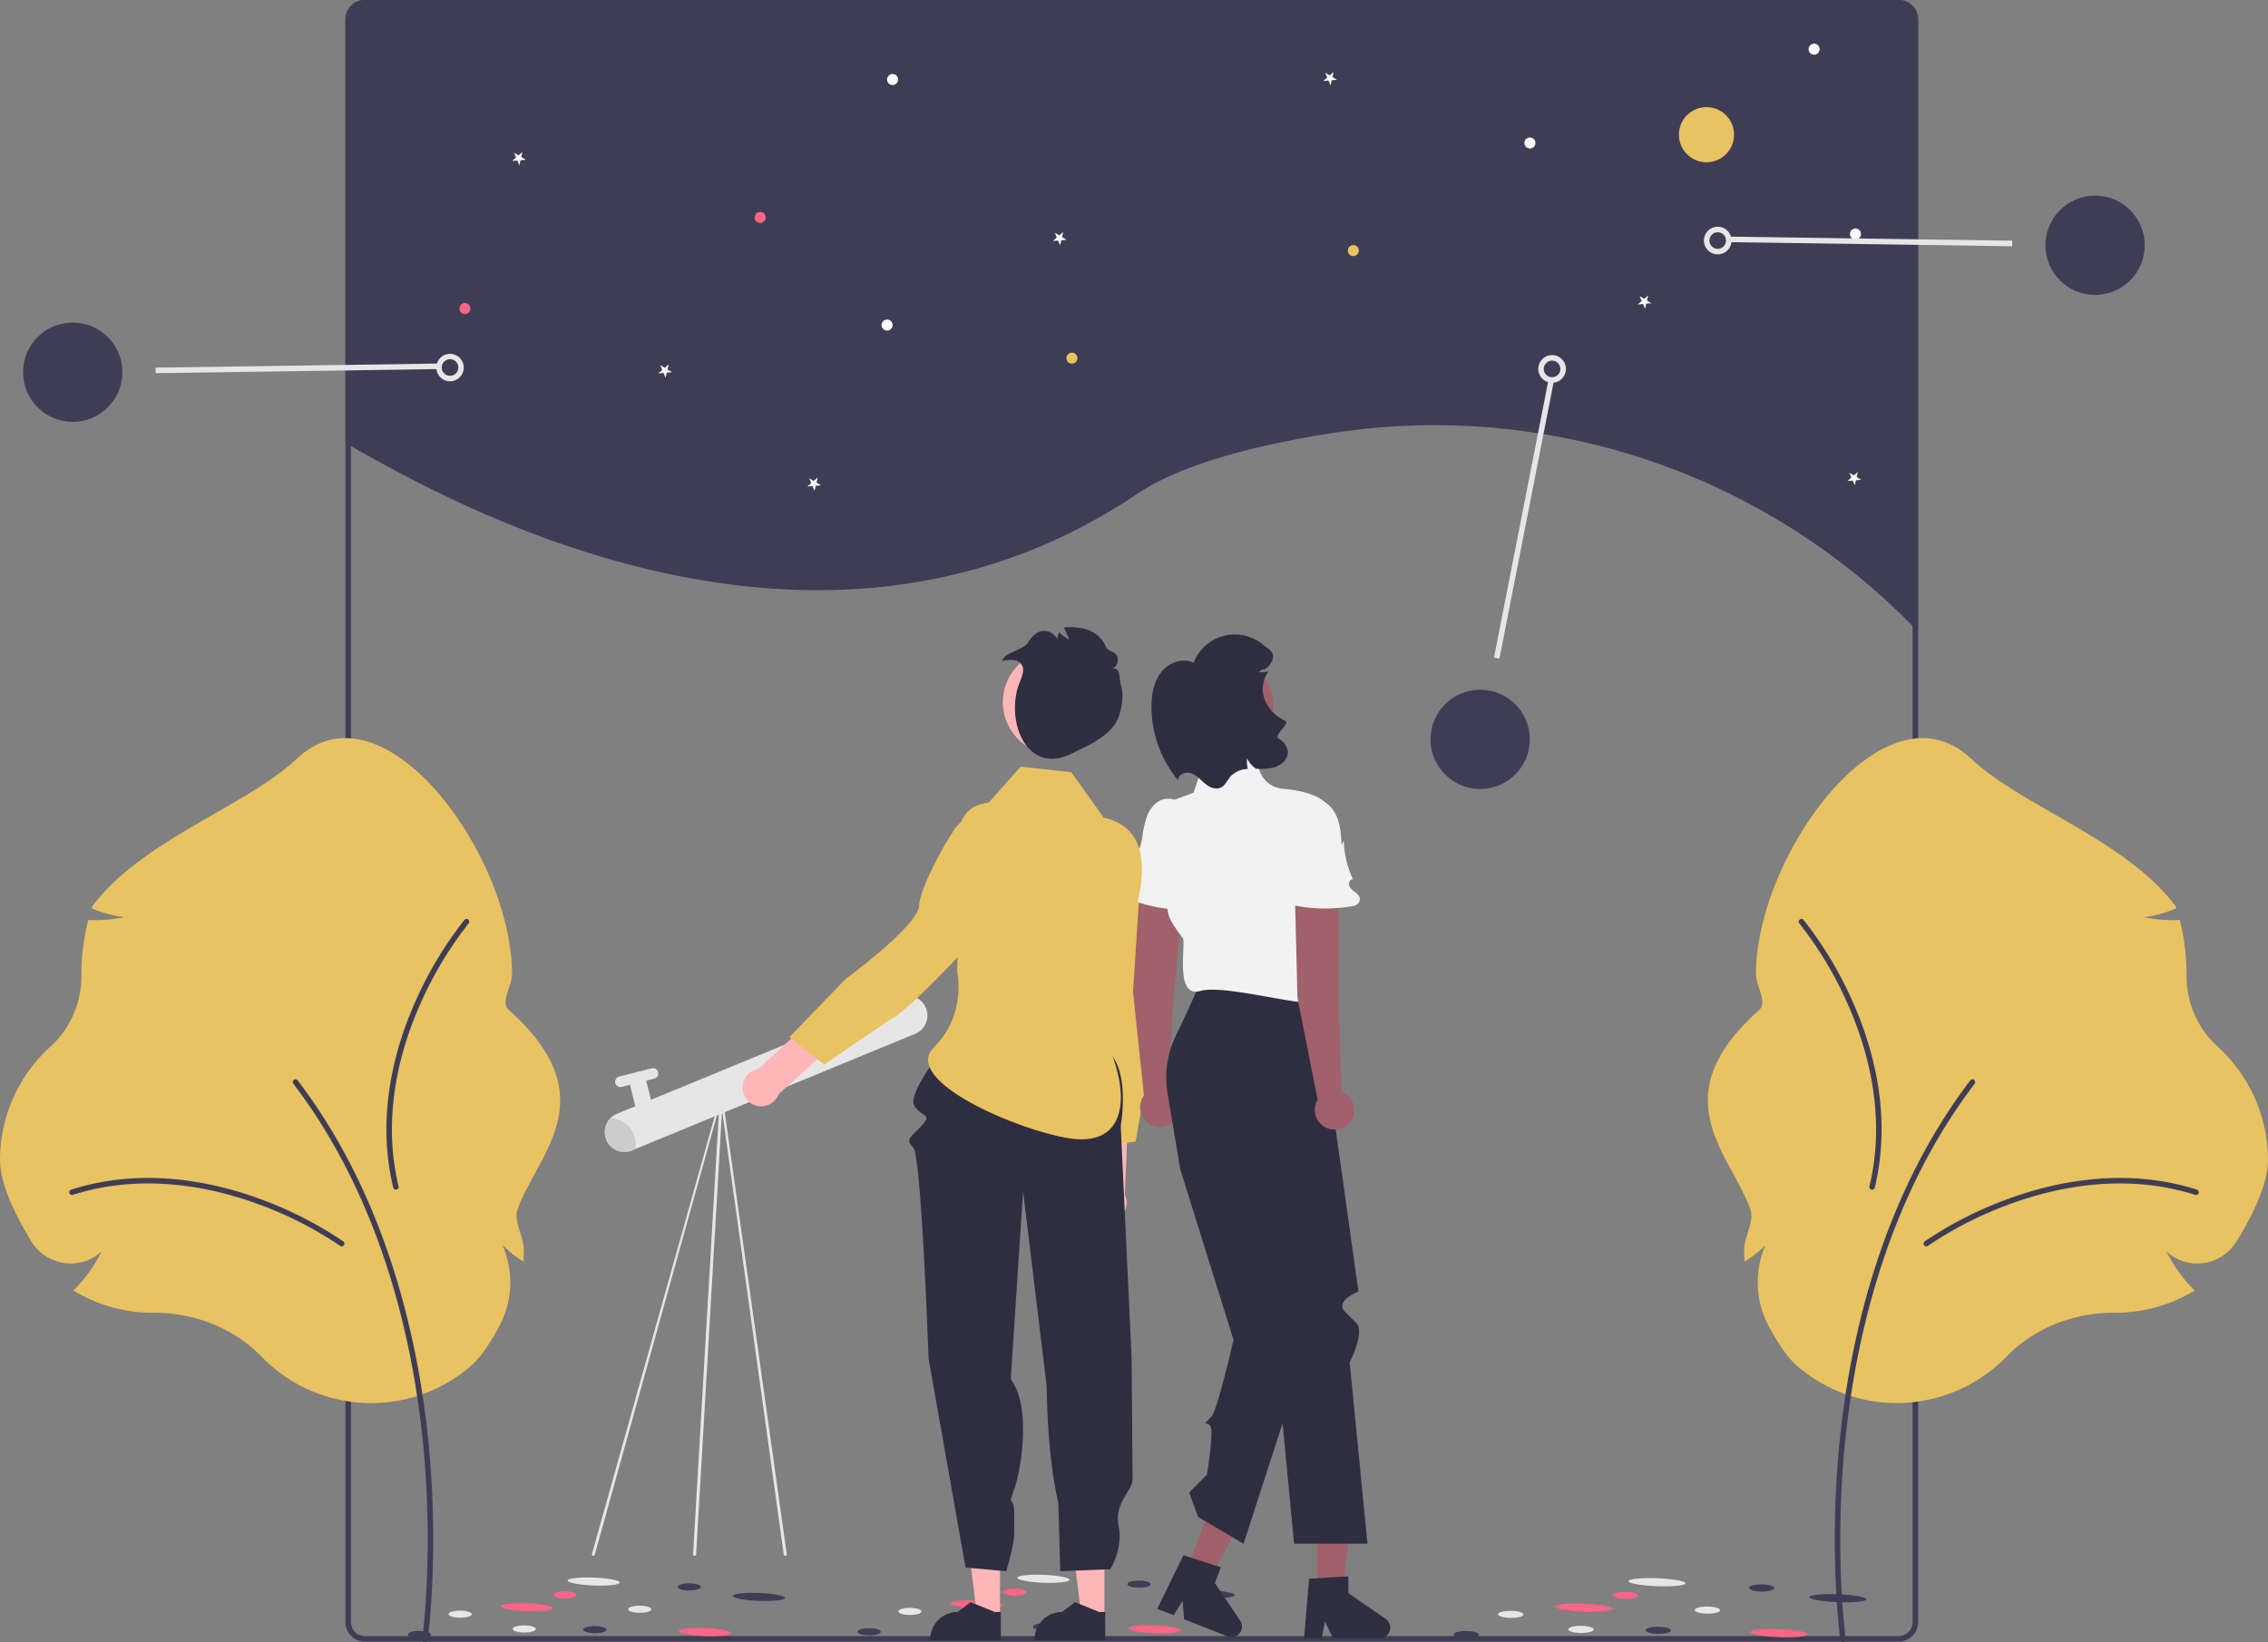 <svg data-name="Layer 1" xmlns="http://www.w3.org/2000/svg" width="822.034" height="595.291"><rect width="100%" height="100%" fill="#808080" stroke="none"/><path d="M695.207 7v221.92c-.67-.68-1.33-1.36-2-2.04q-.614-.624-1.233-1.247a242.559 242.559 0 0 0-210.787-68.396c-27.515 4.443-53.369 11.247-68.83 21.666-116.278 78.362-248.21 3.687-285.15-17.193-.67-.37-1.34-.75-2-1.14V7a7 7 0 0 1 7-7h556a7 7 0 0 1 7 7Z" fill="#3f3d56"/><path d="m413.707 340.155-15.012 3.395c-1.742 9.887-1.423 50.047-1.423 50.047l-1.293 38.427a6.795 6.795 0 1 0 11.717.99l1.952-47.392Z" fill="#ffb6b6"/><path d="M396.358 301.503a16.239 16.239 0 0 1 19.634 15.466l.247 9.714s3.8 49.513.307 59.183l-4.957 27.921-15.92 2.032-.783-29.375s4.703-32.43-.4-37.692c-3.125-3.222-8.114-16.568-10.617-28.018a16.197 16.197 0 0 1 12.489-19.23Z" fill="#e9c261"/><path d="M284.61 563.906a.551.551 0 0 1-.52-.372l-22.835-164.292-45.736 164.426a.552.552 0 0 1-.909-.627l46.356-165.325a.56.56 0 0 1 .529-.234.553.553 0 0 1 .447.367l23.19 165.326a.552.552 0 0 1-.521.731Z" fill="#e6e6e6"/><path d="M251.761 563.906a.55.55 0 0 1-.547-.63l9.66-165.325a.552.552 0 1 1 1.093.156l-9.66 165.326a.553.553 0 0 1-.546.473Z" fill="#e6e6e6"/><path d="M335.93 366.314a7.18 7.18 0 0 1-3.02 7.76 6.962 6.962 0 0 1-1.205.637l-102.57 42.225a7.181 7.181 0 0 1-9.369-3.904 7.104 7.104 0 0 1-.32-.966 7.175 7.175 0 0 1 4.225-8.398l102.57-42.224a.37.37 0 0 1 .073-.024 7.171 7.171 0 0 1 9.616 4.894Z" fill="#e6e6e6"/><path d="M230.577 389.783a3.035 3.035 0 0 1 3.69 2.194l2.04 8.022a3.035 3.035 0 0 1-2.193 3.69 3.035 3.035 0 0 1-3.69-2.194l-2.04-8.022a3.035 3.035 0 0 1 2.193-3.69Z" fill="#e6e6e6"/><path d="m224.422 390.21 11.766-2.993a1.931 1.931 0 0 1 2.348 1.396 1.931 1.931 0 0 1-1.395 2.348l-11.767 2.993a1.931 1.931 0 0 1-2.348-1.396 1.931 1.931 0 0 1 1.396-2.348Z" fill="#e6e6e6"/><path d="M219.89 413.548a7.18 7.18 0 0 1 1.373-8.214 9.377 9.377 0 0 1 8.24 5.262 9.276 9.276 0 0 1 .798 5.782 7.171 7.171 0 0 1-10.412-2.83Z" fill="#ccc"/><ellipse cx="566.835" cy="724.334" rx="1.439" ry="9.457" transform="rotate(-87.767 393.442 746.357)" fill="#e6e6e6"/><ellipse cx="626.696" cy="729.909" rx="1.439" ry="9.457" transform="rotate(-87.767 453.303 751.932)" fill="#3f3d56"/><ellipse cx="542.605" cy="733.65" rx="1.439" ry="9.457" transform="rotate(-87.767 369.212 755.674)" fill="#ff6584"/><ellipse cx="607.163" cy="742.647" rx="1.439" ry="9.457" transform="rotate(-87.767 433.77 764.67)" fill="#ff6584"/><ellipse cx="518.428" cy="736.161" rx="1.294" ry="4.201" transform="rotate(-89.724 347.693 754.89)" fill="#e6e6e6"/><ellipse cx="541.656" cy="741.521" rx="1.294" ry="4.201" transform="rotate(-89.724 370.92 760.25)" fill="#e6e6e6"/><ellipse cx="503.683" cy="743.535" rx="1.294" ry="4.201" transform="rotate(-89.724 332.946 762.263)" fill="#3f3d56"/><ellipse cx="583.513" cy="734.379" rx="1.294" ry="4.201" transform="rotate(-89.724 412.776 753.107)" fill="#e6e6e6"/><ellipse cx="556.406" cy="729.168" rx="1.294" ry="4.201" transform="rotate(-89.724 385.669 747.896)" fill="#ff6584"/><ellipse cx="601.468" cy="726.285" rx="1.294" ry="4.201" transform="rotate(-89.724 430.731 745.013)" fill="#3f3d56"/><ellipse cx="567.221" cy="741.768" rx="1.294" ry="4.201" transform="rotate(-89.724 396.484 760.497)" fill="#3f3d56"/><path d="M688.207 0h-556a7.008 7.008 0 0 0-7 7v581a7.015 7.015 0 0 0 7 7h556a7.008 7.008 0 0 0 7-7V7a7.008 7.008 0 0 0-7-7Zm5 588a5.002 5.002 0 0 1-5 5h-556a5.002 5.002 0 0 1-5-5V7a5.008 5.008 0 0 1 5-5h556a5.008 5.008 0 0 1 5 5ZM511.707.99q-.84-.51-1.68-.99h-58.44c-.42.66-.82 1.33-1.21 2h63.01c-.56-.34-1.12-.67-1.68-1.01Zm-386.5 197.47v14.9c.25.02.51.02.76.03l-.5 28.64-.26-.14v2.82l.21.11-.21 12.01v41.4h2V191.71q-.84 3.24-2 6.75ZM511.707.99q-.84-.51-1.68-.99h-58.44c-.42.66-.82 1.33-1.21 2h63.01c-.56-.34-1.12-.67-1.68-1.01Z" fill="#3f3d56"/><circle cx="618.517" cy="48.82" r="10" fill="#e9c261"/><circle cx="490.517" cy="90.82" r="2" fill="#e9c261"/><circle cx="388.517" cy="129.82" r="2" fill="#e9c261"/><circle cx="275.517" cy="78.82" r="2" fill="#ff6584"/><circle cx="323.517" cy="28.82" r="2" fill="#fff"/><circle cx="657.517" cy="17.82" r="2" fill="#fff"/><circle cx="554.517" cy="51.82" r="2" fill="#fff"/><circle cx="672.517" cy="84.82" r="2" fill="#fff"/><circle cx="321.517" cy="117.82" r="2" fill="#fff"/><circle cx="168.517" cy="111.82" r="2" fill="#ff6584"/><path fill="#fff" d="m243.556 134.907-1.886.164-.426 1.845-.74-1.743-1.886.165 1.429-1.242-.74-1.743 1.623.975 1.429-1.242-.426 1.845 1.623.976zM484.556 28.907l-1.886.164-.426 1.845-.74-1.743-1.886.165 1.429-1.242-.74-1.743 1.623.975 1.429-1.242-.426 1.845 1.623.976zM598.556 109.907l-1.886.164-.426 1.845-.74-1.743-1.886.165 1.429-1.242-.74-1.743 1.623.975 1.429-1.242-.426 1.845 1.623.976zM386.556 86.907l-1.886.164-.426 1.845-.74-1.743-1.886.165 1.429-1.242-.74-1.743 1.623.975 1.429-1.242-.426 1.845 1.623.976zM297.556 175.907l-1.886.164-.426 1.845-.74-1.743-1.886.165 1.429-1.242-.74-1.743 1.623.975 1.429-1.242-.426 1.845 1.623.976zM674.556 173.907l-1.886.164-.426 1.845-.74-1.743-1.886.165 1.429-1.242-.74-1.743 1.623.975 1.429-1.242-.426 1.845 1.623.976zM190.556 57.907l-1.886.164-.426 1.845-.74-1.743-1.886.165 1.429-1.242-.74-1.743 1.623.975 1.429-1.242-.426 1.845 1.623.976z"/><path d="m410.662 359.622 3.265-50.578a8.18 8.18 0 0 1 8.584-7.619 8.18 8.18 0 0 1 7.714 9.025l-5.002 52.434-1.696 31.988a7.139 7.139 0 1 1-8.89 2.214Z" fill="#a0616a"/><path d="M409.907 320.343a2.412 2.412 0 0 1-.264-2.912 3.13 3.13 0 0 0 .438-1.858 2.878 2.878 0 0 0-.058-.374 4.72 4.72 0 0 1 1.017-4.243c1.668-1.863 2.545-4.743 2.972-7.323a35.592 35.592 0 0 1 1.92-8.342c1.63-3.792 5.317-7.092 10.123-5.276a9.5 9.5 0 0 1 4.793 4.19c2.286 3.955 2.144 8.634 1.965 13.108l.936-1.737a36.325 36.325 0 0 0 2.084 14.376c-1.077-.25-1.897 1.18-1.584 2.24a6.352 6.352 0 0 0 2.06 2.541c1.014.956 1.953 2.356.92 3.724a2.974 2.974 0 0 1-2.109 1.11 56.21 56.21 0 0 1-22.86-2.59c-1.634-.541-3.38-1.273-4.186-2.794s.114-3.926 1.833-3.84Z" fill="#f2f2f2"/><path fill="#a0616a" d="M477.379 578.297h8.917l4.243-34.392h-13.16v34.392z"/><path d="m474.47 572.19 14.244-.85v6.103l13.544 9.354a3.812 3.812 0 0 1-2.167 6.949h-16.96l-2.922-6.037-1.142 6.037h-6.394Z" fill="#2f2e41"/><path fill="#a0616a" d="m429.441 570.444 8.305 3.246 16.473-30.487-12.257-4.791-12.521 32.032z"/><path d="m428.954 563.697 13.578 4.394-2.222 5.685 9.209 13.642a3.812 3.812 0 0 1-4.548 5.684l-15.796-6.174-.524-6.687-3.261 5.207-5.956-2.328ZM435.048 355.948h41.6s15.666 111.88 15.71 112.084-8.84 3.435-4.801 7.474l4.04 4.04c3.23 3.23-2.399 14.272-2.399 14.272l6.437 65.702h-26.588l-12.995-135.715 17.58 65.064-22.904 70.65-16.487-9.693-3.232-8.886 6.42-6.42s1.659-9.648 1.659-15.347-4.847-.852 0-5.7c2.097-2.096 8-27.827 8-27.827l-19.31-61.84-4.6-27.606a34.679 34.679 0 0 1 3.045-20.905c2.558-5.246 5.781-12.117 8.825-19.347Z" fill="#2f2e41"/><path d="m432.625 287.283 2.765-8.294a9.76 9.76 0 0 1 8.654-6.655l2.456-.153a9.76 9.76 0 0 1 9.932 6.864 9.723 9.723 0 0 0 8.44 6.841c7.18.612 17.838 2.783 17.838 10.283 0 11.31-12.117 41.199-9.694 43.623s8.078 12.41 4.847 15.348c-.842.766-.163 4.448.107 7.086.488 4.777-33.228-5.784-42.922-3.047s-4.847-17.772-6.462-19.387a41.013 41.013 0 0 1-4.04-5.912 9.73 9.73 0 0 1-1.192-3.106l-2.782-14.082a9.545 9.545 0 0 1-.112-.702c-.368-3.014-2.52-23.294 5.702-26.284 8.886-3.23 6.463-2.423 6.463-2.423Z" fill="#f2f2f2"/><path d="M470.271 361.66 469 310.995a8.18 8.18 0 0 1 7.868-8.356 8.18 8.18 0 0 1 8.49 8.299l-.292 52.67 1.172 32.013a7.139 7.139 0 1 1-8.657 3Z" fill="#a0616a"/><path d="M464.602 321.436a2.412 2.412 0 0 1-.523-2.877 3.13 3.13 0 0 0 .27-1.89 2.878 2.878 0 0 0-.091-.367 4.72 4.72 0 0 1 .633-4.317c1.495-2.005 2.11-4.951 2.306-7.56a35.592 35.592 0 0 1 1.165-8.48c1.284-3.923 4.662-7.539 9.61-6.16a9.5 9.5 0 0 1 5.149 3.744c2.631 3.735 2.908 8.407 3.13 12.88l.777-1.814a36.325 36.325 0 0 0 3.361 14.132c-1.095-.152-1.783 1.345-1.377 2.372a6.352 6.352 0 0 0 2.28 2.348c1.095.861 2.155 2.171 1.25 3.626a2.974 2.974 0 0 1-2.002 1.294 56.21 56.21 0 0 1-23-.535c-1.676-.392-3.481-.965-4.42-2.408s-.238-3.92 1.482-3.988Z" fill="#f2f2f2"/><circle cx="443.757" cy="255.78" r="17.772" fill="#a0616a"/><path d="M426.964 282.784c.01-2.08 2.741-3.17 4.722-2.519 1.973.655 3.395 2.335 4.982 3.673 1.591 1.345 3.795 2.418 5.697 1.58 1.803-.799 2.532-2.934 3.883-4.366a9.09 9.09 0 0 1 5.992-2.438c-.045-.203-.09-.406-.117-.608a12.824 12.824 0 0 1-.134-3.242 9.914 9.914 0 0 0 1.767 2.517 9.25 9.25 0 0 0 1.494 1.258 21.955 21.955 0 0 0 6.667-.502c2.61-.77 5.052-3.076 4.848-5.799a6.404 6.404 0 0 0-3.462-4.701c-1.754-1.015 4.392-5.514 2.562-6.374a14.262 14.262 0 0 1-7.648-8.178 10.69 10.69 0 0 1 1.47-9.625c1.617-.204-4.785.564-3.251.005-.181-1.072-.256.727-.163-.353.454.93 1.084-1.112 1.796-.372a6.312 6.312 0 0 0 3.013-3.294c1.172-3.125-.816-3.737-3.397-5.858a15.987 15.987 0 0 0-25.062 6.645c-3.912-1.957-8.945-.113-11.68 3.307-2.726 3.424-3.55 7.997-3.583 12.372a41.832 41.832 0 0 0 9.604 26.872Z" fill="#2f2e41"/><path fill="#ffb6b6" d="m362.459 585.863-8.325-.001-3.96-32.109 12.286.001-.001 32.109z"/><path d="m362.752 594.547-25.599-.001v-.324a9.964 9.964 0 0 1 9.964-9.964l4.676-3.547 8.725 3.548h2.234Z" fill="#2f2e41"/><path fill="#ffb6b6" d="m400.293 585.863-8.324-.001-3.96-32.109 12.286.001-.002 32.109z"/><path d="m400.586 594.547-25.599-.001v-.324a9.964 9.964 0 0 1 9.964-9.964l4.677-3.547 8.724 3.548h2.234ZM342.22 379.716s-13.453 16.686-10.844 21.012 6.812 2.828 2.608 7.36-5.888 4.586-2.944 7.923 5.501 76.264 5.501 76.264l13.417 75.887 14.767 1.33s2.755-9.274 2.822-12.87.067-.462.067-7.913-2.656-1.679-.067-8.769 5.818-27.977 0-38.132-1.245-1.245-1.245-1.245l4.507-68.823 8.576 70.842s0 24.382 4.204 42.038l.695 24.872 18.119-.692s4.727-7.364 3.046-15.772 5.044-12.611 5.044-16.815-.354-44.415-.354-44.415l-3.93-83.71s3.443-19.008-4.123-26.575-59.866-1.797-59.866-1.797Z" fill="#2f2e41"/><path d="m358.336 290.935 11.61-13.074 18.347 2.039 11.746 16.438c12.981 2.988 15.375 13.601 13.096 26.726-4.558 26.246-15.81 44.593-10.695 57.543 7.764 19.658 4 34.785-14.586 32.029s-61.412-20.956-49.34-33.028 8.379-27.493 8.379-27.493l1.374-37.058c-2.17-11.77-1.835-22.89 10.07-24.122Z" fill="#e9c261"/><path d="m352.76 335.82-12.936-8.34c-8.278 5.68-36.727 34.027-36.727 34.027l-28.34 25.984a6.795 6.795 0 1 0 7.497 9.058l35.203-31.79Z" fill="#ffb6b6"/><path d="M368.207 296.37a16.239 16.239 0 0 1 2.706 24.847l-6.762 6.979s-32.688 37.381-42.038 41.659l-23.405 16.011-12.598-9.943 20.424-21.128s26.445-19.35 26.629-26.678c.112-4.487 6.147-17.393 12.57-27.198a16.197 16.197 0 0 1 22.474-4.549Z" fill="#e9c261"/><circle data-name="ab6171fa-7d69-4734-b81c-8dff60f9761b" cx="571.082" cy="406.595" r="18.965" transform="rotate(-70.375 368.905 464.319)" fill="#ffb6b6"/><path d="M372.619 232.88a10.673 10.673 0 0 1 3.214-3.487 5.219 5.219 0 0 1 7.403 2.389 5.723 5.723 0 0 1 .665-2.613 14.54 14.54 0 0 0 3.696 2.704l-1.99-4.44c7.544-.572 12.87 1.503 15.262 7.076.685 1.595 3.26 1.57 4.015 3.234.755 1.663-.12 4.327-1.878 4.478 3.379-.06 2.34 2.788 3.333 6.217.992 3.428.433 7.284-.679 10.822-1.442 4.587-5.488 7.591-9.44 9.938-2.583 1.535-7.728 3.864-7.754 3.878-14.207 7.455-23.264-7.755-19.882-22.769.763-3.39 3.534-7.067 1.548-9.609-1.545-1.979-4.473-1.614-6.926-1.09.956-3.292 7.565-3.865 9.413-6.728Z" fill="#2f2e41"/><ellipse cx="789.185" cy="725.581" rx="1.439" ry="10.36" transform="rotate(-87.767 615.792 747.604)" fill="#e6e6e6"/><ellipse cx="854.774" cy="731.38" rx="1.439" ry="10.36" transform="rotate(-87.767 681.38 753.403)" fill="#3f3d56"/><ellipse cx="762.68" cy="734.809" rx="1.439" ry="10.36" transform="rotate(-87.767 589.289 756.833)" fill="#ff6584"/><ellipse cx="833.426" cy="744.047" rx="1.439" ry="10.36" transform="rotate(-87.767 660.032 766.07)" fill="#ff6584"/><ellipse cx="736.207" cy="737.231" rx="1.294" ry="4.602" transform="rotate(-89.523 565.201 756.293)" fill="#e6e6e6"/><ellipse cx="761.67" cy="742.678" rx="1.294" ry="4.602" transform="rotate(-89.523 590.664 761.74)" fill="#e6e6e6"/><ellipse cx="720.084" cy="744.551" rx="1.294" ry="4.602" transform="rotate(-89.523 549.077 763.61)" fill="#3f3d56"/><ellipse cx="807.491" cy="735.69" rx="1.294" ry="4.602" transform="rotate(-89.523 636.484 754.748)" fill="#e6e6e6"/><ellipse cx="777.779" cy="730.377" rx="1.294" ry="4.602" transform="rotate(-89.523 606.772 749.436)" fill="#ff6584"/><ellipse cx="827.127" cy="727.662" rx="1.294" ry="4.602" transform="rotate(-89.523 656.122 746.723)" fill="#3f3d56"/><ellipse cx="789.673" cy="743.02" rx="1.294" ry="4.602" transform="rotate(-89.523 618.667 762.082)" fill="#3f3d56"/><ellipse cx="403.835" cy="725.334" rx="1.439" ry="9.457" transform="rotate(-87.767 230.442 747.357)" fill="#e6e6e6"/><ellipse cx="463.696" cy="730.909" rx="1.439" ry="9.457" transform="rotate(-87.767 290.303 752.932)" fill="#3f3d56"/><ellipse cx="379.605" cy="734.65" rx="1.439" ry="9.457" transform="rotate(-87.767 206.212 756.674)" fill="#ff6584"/><ellipse cx="444.163" cy="743.647" rx="1.439" ry="9.457" transform="rotate(-87.767 270.77 765.67)" fill="#ff6584"/><ellipse cx="355.428" cy="737.161" rx="1.294" ry="4.201" transform="rotate(-89.724 184.693 755.89)" fill="#e6e6e6"/><ellipse cx="378.656" cy="742.521" rx="1.294" ry="4.201" transform="rotate(-89.724 207.92 761.25)" fill="#e6e6e6"/><ellipse cx="340.683" cy="744.535" rx="1.294" ry="4.201" transform="rotate(-89.724 169.946 763.263)" fill="#3f3d56"/><ellipse cx="420.513" cy="735.379" rx="1.294" ry="4.201" transform="rotate(-89.724 249.776 754.107)" fill="#e6e6e6"/><ellipse cx="393.406" cy="730.168" rx="1.294" ry="4.201" transform="rotate(-89.724 222.669 748.896)" fill="#ff6584"/><ellipse cx="438.468" cy="727.285" rx="1.294" ry="4.201" transform="rotate(-89.724 267.731 746.013)" fill="#3f3d56"/><ellipse cx="404.221" cy="742.768" rx="1.294" ry="4.201" transform="rotate(-89.724 233.484 761.497)" fill="#3f3d56"/><path d="M687.541 508.561a55.365 55.365 0 0 1-35.982-13.287c-3.345-2.864-6.91-7.842-10.594-14.795a33.835 33.835 0 0 1-1.073-29.21 38.825 38.825 0 0 1-6.411 5.259l-1.172.78-.068-1.406a56.041 56.041 0 0 1-.067-2.708c0-5.202 3.934-10.48 2.12-15.288-7.648-20.265-31.904-40.405 3.25-71.768 3.253-2.901-1.092-8.702-1.092-13.091 0-43.019 46.742-107.55 78.033-78.017 18.264 17.239 56.317 29.485 74.084 53.464l.235.71-.693.28A41.817 41.817 0 0 1 777 332.44a52.982 52.982 0 0 0 12.388 1.038l.645-.023.157.627a78.373 78.373 0 0 1 2.326 18.965l-.003.69a34.556 34.556 0 0 0 11.415 25.767 55.493 55.493 0 0 1 18.105 40.948c0 9.12-6.199 21.092-11.398 29.528a16.697 16.697 0 0 1-12.258 7.852 16.306 16.306 0 0 1-13.16-4.252 53.925 53.925 0 0 0 9.51 13.464l.71.73-.881.514a55.324 55.324 0 0 1-27.89 7.532l-.574-.002c-14.877 0-29 5.764-38.744 15.814a55.786 55.786 0 0 1-39.808 16.929Z" fill="#e9c261"/><path d="M668.017 595.291a.996.996 0 0 1-.985-.855c-.042-.297-4.185-30.181-.464-69.898 3.437-36.68 14.473-89.512 47.535-132.902a.996.996 0 1 1 1.584 1.207c-32.776 43.015-43.724 95.46-47.136 131.88-3.7 39.486.411 69.137.453 69.432a.997.997 0 0 1-.987 1.136Z" fill="#3f3d56"/><path d="M698.205 451.742a.996.996 0 0 1-.586-1.802 137.235 137.235 0 0 1 30.297-15.422c16.715-6.12 42.133-11.668 68.3-3.34a.996.996 0 1 1-.603 1.898c-25.632-8.157-50.589-2.701-67.013 3.312a134.981 134.981 0 0 0-29.81 15.163.992.992 0 0 1-.585.19ZM651.95 334.14a.996.996 0 0 1 1.754-.715 137.236 137.236 0 0 1 17.565 29.108c7.307 16.231 14.67 41.184 8.249 67.883a.996.996 0 1 1-1.936-.466c6.29-26.152-.95-50.652-8.13-66.6a134.981 134.981 0 0 0-17.27-28.64.992.992 0 0 1-.232-.57Z" fill="#3f3d56"/><path d="M94.685 491.632c-9.745-10.05-23.867-15.814-38.744-15.814l-.574.002a55.324 55.324 0 0 1-27.89-7.532l-.88-.513.709-.731a53.925 53.925 0 0 0 9.51-13.464 16.306 16.306 0 0 1-13.16 4.252 16.697 16.697 0 0 1-12.258-7.851C6.198 441.544 0 429.572 0 420.453a55.493 55.493 0 0 1 18.104-40.949 34.556 34.556 0 0 0 11.416-25.766l-.003-.691a78.373 78.373 0 0 1 2.326-18.965l.157-.627.645.023a52.982 52.982 0 0 0 12.389-1.038 41.817 41.817 0 0 1-11.111-2.955l-.694-.28.236-.711c17.767-23.979 55.82-36.225 74.084-53.464 31.29-29.534 78.032 34.998 78.032 78.017 0 4.39-4.344 10.19-1.092 13.091 35.155 31.363 10.899 51.503 3.251 71.768-1.814 4.808 2.12 10.086 2.12 15.288 0 .883-.023 1.794-.067 2.708l-.068 1.406-1.172-.78a38.824 38.824 0 0 1-6.411-5.26 33.835 33.835 0 0 1-1.074 29.21c-3.684 6.954-7.248 11.932-10.593 14.796a55.313 55.313 0 0 1-75.79-3.642Z" fill="#e9c261"/><path d="M154.017 595.291a.996.996 0 0 0 .984-.855c.043-.297 4.186-30.181.465-69.898-3.437-36.68-14.474-89.512-47.536-132.902a.996.996 0 1 0-1.584 1.207c32.777 43.015 43.724 95.46 47.137 131.88 3.7 39.486-.411 69.137-.453 69.432a.997.997 0 0 0 .987 1.136Z" fill="#3f3d56"/><path d="M123.829 451.742a.996.996 0 0 0 .586-1.802 137.236 137.236 0 0 0-30.297-15.422c-16.715-6.12-42.133-11.668-68.3-3.34a.996.996 0 1 0 .603 1.898c25.631-8.157 50.589-2.701 67.012 3.312a134.982 134.982 0 0 1 29.811 15.163.992.992 0 0 0 .585.19ZM170.084 334.14a.996.996 0 0 0-1.754-.715 137.235 137.235 0 0 0-17.565 29.108c-7.307 16.231-14.671 41.184-8.249 67.883a.996.996 0 1 0 1.936-.466c-6.29-26.152.95-50.652 8.13-66.6a134.981 134.981 0 0 1 17.27-28.64.992.992 0 0 0 .232-.57Z" fill="#3f3d56"/><path fill="#e6e6e6" d="m56.395 133.251 102.42-1.48.028 2-102.42 1.48z"/><path d="M160.926 137.688a4.967 4.967 0 1 1 2.187.509 4.968 4.968 0 0 1-2.187-.509Zm1.214-7.33a2.98 2.98 0 0 0-1.72 1.52v.001a3.007 3.007 0 1 0 1.72-1.522Z" fill="#e6e6e6"/><circle cx="26.357" cy="134.903" r="18" fill="#3f3d56"/><path fill="#e6e6e6" d="m626.872 87.771.029-2 102.42 1.48-.03 2z"/><path d="M622.602 92.197a5.009 5.009 0 1 1 2.187-.509 5.005 5.005 0 0 1-2.187.509Zm-.007-8.005a3.002 3.002 0 1 0 2.698 1.687 3.007 3.007 0 0 0-2.698-1.687Z" fill="#e6e6e6"/><circle cx="759.357" cy="88.903" r="18" fill="#3f3d56"/><path fill="#e6e6e6" d="m541.505 238.336 19.713-100.515 1.963.385-19.713 100.515z"/><path d="M557.625 132.83a5.009 5.009 0 1 1 .11 2.243 5.005 5.005 0 0 1-.11-2.242Zm7.877 1.42a3.002 3.002 0 1 0-2.141 2.356 3.007 3.007 0 0 0 2.141-2.355Z" fill="#e6e6e6"/><circle cx="536.487" cy="267.983" r="18" fill="#3f3d56"/></svg>